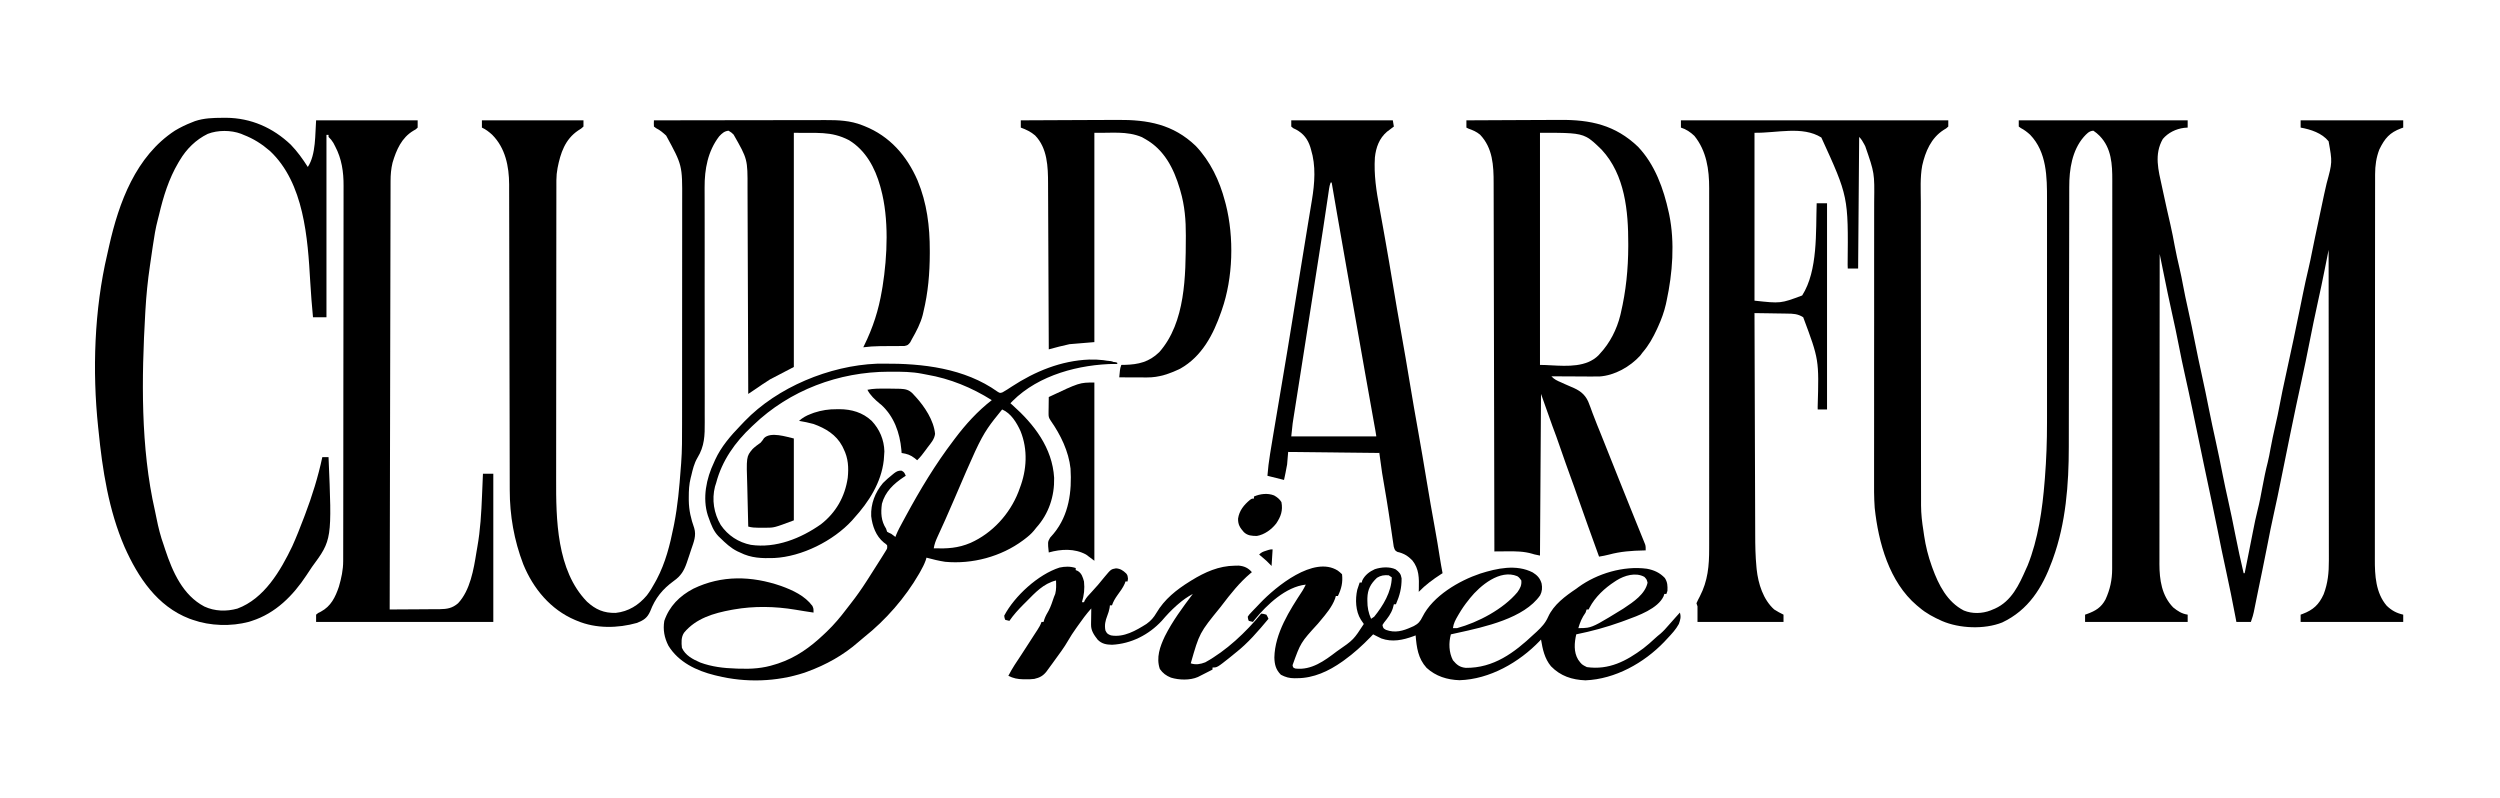 <svg xmlns="http://www.w3.org/2000/svg" fill="none" viewBox="0 0 658 210" height="210" width="658">
<path fill="black" d="M442.417 31.673C465.64 31.673 488.862 31.673 512.789 31.673C512.789 32.213 512.789 32.753 512.789 33.309C512.259 33.801 512.259 33.801 511.544 34.213C508.268 36.328 506.759 39.874 505.926 43.585C505.349 46.716 505.548 49.993 505.562 53.167C505.566 54.271 505.563 55.375 505.561 56.478C505.558 58.635 505.562 60.791 505.567 62.947C505.572 65.463 505.572 67.978 505.572 70.493C505.572 74.983 505.577 79.473 505.585 83.963C505.592 88.313 505.596 92.662 505.596 97.011C505.596 97.279 505.596 97.547 505.596 97.824C505.596 98.091 505.596 98.359 505.596 98.634C505.595 103.597 505.598 108.56 505.603 113.523C505.605 115.274 505.606 117.024 505.606 118.774C505.606 120.909 505.609 123.044 505.614 125.178C505.616 126.266 505.618 127.354 505.617 128.441C505.617 129.439 505.619 130.437 505.622 131.435C505.624 131.962 505.623 132.489 505.621 133.016C505.634 135.28 505.878 137.451 506.242 139.684C506.305 140.115 506.366 140.546 506.427 140.978C506.841 143.735 507.482 146.334 508.424 148.958C508.487 149.134 508.55 149.31 508.615 149.492C510.23 153.929 512.5 158.438 516.88 160.686C519.111 161.604 521.712 161.517 523.94 160.661C524.225 160.538 524.225 160.538 524.517 160.414C524.794 160.3 524.794 160.3 525.077 160.184C529.439 158.215 531.427 153.924 533.245 149.776C533.451 149.325 533.451 149.325 533.661 148.865C536.446 141.962 537.573 133.983 538.155 126.592C538.177 126.32 538.199 126.048 538.221 125.768C538.606 120.915 538.78 116.098 538.771 111.23C538.772 110.525 538.773 109.821 538.774 109.116C538.776 107.424 538.776 105.731 538.774 104.039C538.773 102.663 538.773 101.287 538.773 99.911C538.773 99.614 538.773 99.614 538.774 99.311C538.774 98.909 538.774 98.507 538.774 98.105C538.776 94.363 538.774 90.621 538.771 86.879C538.769 83.677 538.769 80.475 538.771 77.272C538.774 73.534 538.776 69.797 538.774 66.059C538.774 65.66 538.773 65.261 538.773 64.862C538.773 64.666 538.773 64.469 538.773 64.267C538.773 62.893 538.773 61.518 538.775 60.143C538.776 58.293 538.775 56.443 538.772 54.593C538.771 53.916 538.771 53.239 538.773 52.562C538.782 46.612 538.747 40.042 534.322 35.457C533.541 34.751 532.818 34.189 531.881 33.702C531.701 33.572 531.521 33.443 531.336 33.309C531.336 32.769 531.336 32.229 531.336 31.673C546.007 31.673 560.679 31.673 575.795 31.673C575.795 32.303 575.795 32.933 575.795 33.582C575.331 33.616 575.331 33.616 574.858 33.65C572.704 33.928 570.664 34.911 569.249 36.583C566.927 40.641 568.082 44.794 569.027 49.095C569.141 49.625 569.255 50.155 569.369 50.685C569.979 53.525 570.607 56.361 571.267 59.19C571.69 61.019 572.04 62.858 572.38 64.704C572.752 66.693 573.19 68.664 573.657 70.633C573.994 72.071 574.286 73.513 574.553 74.965C574.946 77.105 575.405 79.226 575.88 81.349C576.522 84.24 577.133 87.136 577.704 90.043C578.261 92.87 578.854 95.685 579.477 98.498C580.175 101.647 580.827 104.801 581.449 107.966C581.979 110.638 582.555 113.299 583.145 115.959C583.809 118.957 584.422 121.963 585.015 124.975C585.451 127.175 585.92 129.365 586.416 131.553C587.111 134.623 587.735 137.706 588.344 140.794C589.01 144.167 589.732 147.522 590.524 150.867C590.614 150.867 590.704 150.867 590.797 150.867C590.894 150.382 590.991 149.897 591.088 149.412C591.18 148.951 591.273 148.489 591.365 148.027C591.657 146.573 591.946 145.118 592.234 143.662C592.4 142.82 592.567 141.978 592.734 141.136C592.817 140.718 592.899 140.3 592.981 139.882C593.355 137.98 593.729 136.082 594.214 134.204C594.711 132.275 595.068 130.321 595.434 128.365C595.857 126.096 596.308 123.847 596.885 121.611C597.167 120.473 597.375 119.324 597.582 118.171C597.955 116.147 598.376 114.14 598.843 112.136C599.283 110.244 599.685 108.352 600.036 106.442C600.476 104.061 600.98 101.697 601.502 99.333C602.217 96.098 602.917 92.859 603.599 89.616C603.644 89.403 603.689 89.189 603.736 88.968C604.262 86.465 604.781 83.961 605.292 81.455C605.341 81.218 605.389 80.982 605.439 80.738C605.67 79.606 605.9 78.473 606.129 77.34C606.578 75.123 607.061 72.919 607.588 70.719C607.95 69.194 608.264 67.663 608.565 66.125C609.033 63.749 609.547 61.383 610.05 59.014C610.251 58.065 610.451 57.115 610.651 56.166C611.78 50.812 611.78 50.812 612.359 48.302C613.883 42.705 613.883 42.705 612.89 37.196C611.149 35.018 608.18 34.06 605.526 33.582C605.526 32.952 605.526 32.322 605.526 31.673C614.436 31.673 623.347 31.673 632.528 31.673C632.528 32.303 632.528 32.933 632.528 33.582C632.35 33.645 632.173 33.708 631.989 33.773C628.937 34.912 627.688 36.4 626.255 39.31C625.428 41.434 625.131 43.568 625.128 45.844C625.128 46.026 625.127 46.207 625.126 46.395C625.125 47.002 625.125 47.609 625.126 48.217C625.125 48.657 625.124 49.098 625.123 49.539C625.121 50.748 625.121 51.958 625.12 53.167C625.12 54.472 625.118 55.777 625.116 57.082C625.112 59.935 625.111 62.789 625.109 65.642C625.109 67.425 625.107 69.208 625.106 70.99C625.103 75.929 625.1 80.868 625.099 85.806C625.099 86.28 625.099 86.28 625.099 86.764C625.099 87.081 625.099 87.397 625.099 87.724C625.099 88.365 625.099 89.007 625.098 89.649C625.098 90.126 625.098 90.126 625.098 90.614C625.097 95.769 625.092 100.924 625.086 106.079C625.08 111.376 625.076 116.672 625.076 121.969C625.076 124.941 625.074 127.913 625.069 130.885C625.065 133.417 625.064 135.948 625.066 138.48C625.067 139.771 625.067 141.061 625.063 142.351C625.059 143.535 625.06 144.719 625.063 145.903C625.063 146.329 625.063 146.755 625.06 147.18C625.038 151.426 625.289 156.07 628.185 159.435C629.491 160.69 630.764 161.377 632.528 161.777C632.528 162.408 632.528 163.038 632.528 163.687C623.617 163.687 614.706 163.687 605.526 163.687C605.526 163.057 605.526 162.427 605.526 161.777C605.707 161.711 605.888 161.645 606.074 161.577C608.841 160.527 610.349 159.134 611.581 156.419C612.704 153.5 612.971 150.647 612.956 147.538C612.956 147.187 612.956 146.836 612.957 146.474C612.958 145.507 612.956 144.541 612.953 143.574C612.951 142.529 612.952 141.483 612.952 140.438C612.952 138.629 612.951 136.821 612.948 135.012C612.943 132.397 612.942 129.782 612.941 127.168C612.94 122.925 612.936 118.682 612.931 114.438C612.926 110.318 612.922 106.198 612.92 102.078C612.92 101.823 612.92 101.569 612.919 101.307C612.919 100.032 612.918 98.757 612.917 97.481C612.912 86.91 612.902 76.339 612.89 65.767C612.837 66.035 612.784 66.302 612.729 66.577C612.528 67.59 612.327 68.603 612.125 69.616C612.038 70.05 611.952 70.484 611.866 70.919C611.296 73.789 610.699 76.651 610.06 79.507C609.272 83.055 608.55 86.614 607.844 90.179C607.17 93.584 606.486 96.985 605.73 100.373C604.787 104.607 603.91 108.855 603.034 113.103C602.92 113.658 602.805 114.212 602.691 114.766C601.879 118.701 601.078 122.637 600.294 126.577C599.744 129.34 599.172 132.095 598.553 134.843C597.898 137.786 597.293 140.735 596.734 143.698C596.327 145.853 595.892 148.001 595.439 150.147C595.085 151.827 594.738 153.508 594.397 155.191C594.268 155.825 594.139 156.458 594.01 157.092C593.926 157.507 593.842 157.923 593.758 158.338C593.64 158.923 593.521 159.507 593.402 160.092C593.333 160.43 593.265 160.768 593.194 161.117C592.979 162.05 592.979 162.05 592.433 163.687C591.173 163.687 589.913 163.687 588.615 163.687C588.522 163.193 588.429 162.7 588.333 162.192C587.575 158.201 586.773 154.222 585.904 150.254C585.095 146.558 584.325 142.858 583.599 139.145C583.147 136.846 582.667 134.553 582.173 132.262C581.439 128.858 580.724 125.449 580.014 122.039C579.903 121.507 579.793 120.975 579.682 120.442C579.226 118.254 578.771 116.065 578.316 113.876C577.979 112.255 577.642 110.635 577.304 109.015C577.222 108.624 577.222 108.624 577.139 108.225C576.433 104.844 575.708 101.469 574.95 98.099C574.461 95.925 574.011 93.745 573.586 91.558C572.957 88.33 572.289 85.115 571.559 81.909C570.863 78.822 570.236 75.721 569.605 72.619C569.491 72.059 569.376 71.498 569.262 70.937C568.984 69.578 568.707 68.218 568.431 66.858C568.418 77.535 568.409 88.212 568.403 98.888C568.402 100.15 568.401 101.411 568.401 102.673C568.401 102.924 568.4 103.175 568.4 103.434C568.398 107.496 568.394 111.558 568.389 115.62C568.384 119.791 568.381 123.961 568.379 128.132C568.379 130.704 568.376 133.276 568.372 135.848C568.369 137.613 568.368 139.378 568.369 141.144C568.369 142.161 568.369 143.179 568.366 144.196C568.363 145.302 568.364 146.408 568.365 147.514C568.364 147.832 568.362 148.149 568.36 148.476C568.375 152.627 568.962 156.766 571.977 159.868C573.187 160.849 574.238 161.539 575.795 161.777C575.795 162.408 575.795 163.038 575.795 163.687C566.884 163.687 557.973 163.687 548.792 163.687C548.792 163.057 548.792 162.427 548.792 161.777C548.967 161.718 549.142 161.658 549.322 161.596C551.553 160.779 553.05 159.893 554.179 157.754C555.362 155.168 555.917 152.621 555.919 149.773C555.92 149.497 555.92 149.497 555.92 149.217C555.922 148.603 555.921 147.99 555.92 147.377C555.921 146.933 555.922 146.488 555.922 146.043C555.924 144.822 555.924 143.601 555.924 142.38C555.924 141.063 555.925 139.746 555.926 138.428C555.929 135.848 555.929 133.267 555.93 130.687C555.93 128.589 555.93 126.491 555.931 124.393C555.933 118.444 555.935 112.495 555.935 106.546C555.935 106.225 555.935 105.904 555.935 105.574C555.934 105.253 555.934 104.932 555.934 104.601C555.934 99.398 555.937 94.196 555.941 88.993C555.945 83.65 555.947 78.306 555.946 72.963C555.946 69.964 555.947 66.964 555.95 63.965C555.952 61.411 555.953 58.857 555.951 56.303C555.95 55.001 555.95 53.698 555.953 52.396C555.955 51.202 555.954 50.008 555.952 48.815C555.952 48.384 555.952 47.954 555.954 47.523C555.968 43.273 555.758 39.003 552.641 35.776C551.854 35.028 551.854 35.028 550.974 34.4C549.805 34.468 549.21 35.229 548.446 36.038C545.369 39.587 544.615 44.61 544.629 49.157C544.627 49.476 544.626 49.795 544.625 50.123C544.622 51 544.622 51.877 544.623 52.754C544.623 53.703 544.62 54.652 544.617 55.601C544.613 57.244 544.611 58.887 544.609 60.529C544.608 62.912 544.603 65.294 544.597 67.676C544.587 71.55 544.579 75.425 544.573 79.3C544.573 79.531 544.573 79.763 544.572 80.001C544.57 81.644 544.567 83.286 544.565 84.928C544.562 86.799 544.559 88.669 544.556 90.54C544.556 90.77 544.555 91 544.555 91.238C544.549 95.094 544.54 98.951 544.531 102.808C544.525 105.18 544.521 107.552 544.519 109.924C544.518 111.554 544.515 113.185 544.511 114.815C544.508 115.751 544.507 116.688 544.507 117.624C544.51 127.469 543.724 137.716 540.337 147.049C540.26 147.262 540.183 147.476 540.104 147.696C537.55 154.675 533.887 160.574 526.973 163.838C522.269 165.705 515.737 165.427 511.142 163.447C508.991 162.484 506.938 161.421 505.151 159.868C504.937 159.693 504.723 159.517 504.502 159.336C497.244 153.164 494.401 142.81 493.423 133.684C493.223 130.92 493.241 128.15 493.257 125.381C493.262 124.319 493.259 123.257 493.257 122.195C493.254 120.364 493.256 118.534 493.261 116.703C493.269 114.051 493.268 111.4 493.265 108.748C493.259 104.436 493.259 100.124 493.263 95.812C493.264 95.555 493.264 95.299 493.264 95.034C493.265 93.994 493.266 92.953 493.267 91.913C493.27 89.042 493.272 86.172 493.274 83.301C493.274 83.044 493.274 82.786 493.274 82.521C493.277 78.219 493.275 73.916 493.271 69.614C493.268 66.97 493.269 64.326 493.276 61.683C493.28 59.872 493.281 58.062 493.278 56.251C493.277 55.21 493.278 54.168 493.283 53.127C493.384 45.558 493.384 45.558 490.934 38.492C490.839 38.31 490.745 38.129 490.647 37.942C490.264 37.22 489.912 36.618 489.332 36.037C489.241 47.468 489.151 58.899 489.059 70.677C488.159 70.677 487.259 70.677 486.331 70.677C486.315 70.186 486.315 70.186 486.298 69.684C486.482 51.737 486.482 51.737 479.376 36.19C474.391 33.075 467.661 35.051 461.783 34.946C461.783 49.528 461.783 64.109 461.783 79.132C468.672 79.888 468.672 79.888 474.33 77.769C478.512 71.229 477.898 60.929 478.149 53.493C479.049 53.493 479.949 53.493 480.876 53.493C480.876 71.405 480.876 89.317 480.876 107.772C480.066 107.772 479.256 107.772 478.421 107.772C478.415 107.448 478.415 107.448 478.409 107.117C478.775 94.657 478.775 94.657 474.603 83.496C473.185 82.6 471.984 82.551 470.36 82.539C470.114 82.534 469.868 82.529 469.615 82.524C468.834 82.509 468.053 82.5 467.272 82.491C466.741 82.482 466.21 82.472 465.678 82.463C464.38 82.439 463.082 82.421 461.783 82.406C461.806 90.444 461.831 98.482 461.86 106.52C461.863 107.471 461.866 108.423 461.87 109.375C461.871 109.659 461.871 109.659 461.872 109.949C461.883 113.005 461.892 116.062 461.9 119.118C461.908 122.261 461.919 125.403 461.931 128.546C461.938 130.309 461.944 132.071 461.948 133.833C461.951 135.496 461.957 137.159 461.965 138.822C461.968 139.429 461.969 140.035 461.97 140.642C461.973 143.51 462.02 146.357 462.295 149.215C462.315 149.43 462.335 149.646 462.356 149.868C462.764 153.63 464.068 157.819 466.966 160.414C467.758 160.927 468.57 161.368 469.42 161.777C469.42 162.408 469.42 163.038 469.42 163.687C461.95 163.687 454.479 163.687 446.782 163.687C446.782 162.337 446.782 160.986 446.782 159.595C446.647 159.19 446.647 159.19 446.509 158.777C446.783 158.15 447.07 157.569 447.395 156.97C449.508 152.894 449.866 148.9 449.851 144.344C449.852 143.919 449.853 143.494 449.854 143.069C449.856 141.911 449.855 140.754 449.853 139.596C449.852 138.344 449.854 137.092 449.855 135.839C449.858 133.39 449.857 130.941 449.856 128.492C449.854 126.501 449.854 124.51 449.855 122.519C449.855 122.235 449.855 121.951 449.855 121.658C449.855 121.081 449.855 120.505 449.856 119.928C449.857 114.525 449.855 109.123 449.853 103.721C449.85 99.089 449.85 94.458 449.853 89.827C449.856 84.442 449.857 79.058 449.855 73.673C449.855 73.099 449.855 72.524 449.855 71.95C449.855 71.667 449.855 71.384 449.855 71.093C449.854 69.105 449.855 67.117 449.856 65.129C449.858 62.705 449.857 60.282 449.854 57.858C449.853 56.623 449.852 55.387 449.854 54.151C449.856 53.019 449.855 51.886 449.852 50.754C449.851 50.345 449.852 49.937 449.853 49.529C449.868 44.612 449.15 39.714 445.963 35.764C444.915 34.771 443.807 34.016 442.417 33.582C442.417 32.952 442.417 32.322 442.417 31.673Z"></path>
<path fill="black" d="M58.531 31.008C58.86 31.006 59.189 31.003 59.528 31C66.077 31.063 71.813 33.602 76.525 38.072C78.26 39.859 79.68 41.852 81.016 43.947C83.207 40.661 82.92 35.151 83.198 31.673C92.019 31.673 100.84 31.673 109.928 31.673C109.928 32.303 109.928 32.933 109.928 33.583C109.448 34.06 109.448 34.06 108.803 34.401C105.696 36.253 104.319 39.451 103.317 42.818C102.929 44.419 102.802 45.968 102.798 47.612C102.797 47.906 102.797 47.906 102.796 48.206C102.794 48.862 102.793 49.517 102.793 50.173C102.792 50.648 102.79 51.123 102.789 51.599C102.785 52.904 102.783 54.209 102.782 55.514C102.779 56.921 102.776 58.329 102.772 59.736C102.766 62.175 102.761 64.613 102.757 67.052C102.751 70.577 102.743 74.103 102.735 77.629C102.722 83.349 102.71 89.069 102.699 94.789C102.688 100.345 102.677 105.902 102.665 111.458C102.664 111.972 102.664 111.972 102.663 112.496C102.659 114.214 102.655 115.932 102.652 117.651C102.621 131.905 102.591 146.16 102.564 160.414C104.589 160.41 106.613 160.399 108.638 160.378C109.579 160.369 110.519 160.362 111.46 160.361C112.543 160.359 113.626 160.347 114.71 160.334C115.212 160.336 115.212 160.336 115.724 160.337C117.69 160.304 119.053 160.087 120.565 158.778C123.759 155.388 124.68 149.837 125.389 145.398C125.464 144.937 125.545 144.477 125.627 144.017C126.435 139.498 126.688 134.956 126.873 130.377C126.897 129.821 126.92 129.265 126.944 128.709C127.002 127.367 127.057 126.025 127.112 124.683C128.012 124.683 128.912 124.683 129.839 124.683C129.839 137.554 129.839 150.426 129.839 163.687C114.447 163.687 99.056 163.687 83.198 163.687C83.198 163.057 83.198 162.427 83.198 161.778C83.727 161.32 83.727 161.32 84.442 160.994C87.111 159.561 88.25 157.206 89.198 154.413C89.847 152.184 90.323 150.011 90.326 147.683C90.327 147.506 90.327 147.329 90.328 147.147C90.33 146.555 90.33 145.963 90.33 145.37C90.331 144.941 90.332 144.512 90.333 144.083C90.335 142.904 90.336 141.725 90.337 140.546C90.338 139.274 90.341 138.002 90.343 136.731C90.349 133.659 90.351 130.588 90.354 127.516C90.355 126.069 90.356 124.622 90.358 123.174C90.362 118.361 90.366 113.547 90.368 108.734C90.369 107.485 90.37 106.236 90.37 104.988C90.37 104.677 90.37 104.367 90.37 104.047C90.373 99.022 90.38 93.998 90.388 88.973C90.397 83.811 90.402 78.649 90.403 73.487C90.404 70.59 90.406 67.693 90.413 64.796C90.419 62.328 90.421 59.861 90.419 57.393C90.417 56.135 90.418 54.877 90.423 53.62C90.428 52.465 90.428 51.311 90.424 50.157C90.423 49.742 90.424 49.327 90.427 48.912C90.454 45.299 89.938 41.77 88.227 38.543C88.069 38.238 87.911 37.932 87.748 37.617C87.36 36.973 87.004 36.551 86.471 36.037C86.471 35.857 86.471 35.677 86.471 35.492C86.291 35.492 86.111 35.492 85.925 35.492C85.925 51.334 85.925 67.175 85.925 83.497C84.755 83.497 83.585 83.497 82.38 83.497C82.09 80.391 81.832 77.288 81.656 74.173C80.998 62.711 80.045 48.178 71.061 39.745C68.925 37.904 66.752 36.507 64.105 35.492C63.889 35.4 63.672 35.308 63.45 35.213C60.778 34.217 57.328 34.208 54.678 35.236C51.537 36.776 49.084 39.207 47.313 42.191C47.184 42.407 47.055 42.622 46.922 42.843C44.438 47.063 42.998 51.7 41.884 56.443C41.778 56.88 41.665 57.315 41.549 57.749C40.948 60.024 40.577 62.317 40.239 64.643C40.184 65.011 40.129 65.379 40.074 65.746C39.928 66.72 39.788 67.694 39.65 68.668C39.586 69.114 39.521 69.559 39.455 70.004C38.884 73.859 38.502 77.697 38.278 81.588C38.261 81.879 38.244 82.171 38.227 82.472C37.262 99.459 36.972 117.728 40.784 134.435C40.931 135.092 41.063 135.751 41.193 136.412C41.677 138.844 42.256 141.167 43.103 143.503C43.229 143.89 43.355 144.277 43.481 144.663C45.417 150.492 48.106 156.657 53.785 159.636C56.521 160.907 59.6 160.983 62.475 160.185C69.557 157.573 73.833 150.217 76.924 143.776C78.016 141.357 78.982 138.891 79.925 136.412C80.036 136.121 80.148 135.83 80.263 135.53C82.15 130.568 83.724 125.513 84.834 120.319C85.374 120.319 85.915 120.319 86.471 120.319C87.389 142.062 87.389 142.062 82.107 149.231C81.619 149.951 81.142 150.678 80.664 151.406C77.131 156.764 72.54 161.407 66.287 163.414C65.911 163.537 65.911 163.537 65.527 163.662C60.843 164.915 55.307 164.763 50.74 163.142C50.448 163.04 50.156 162.938 49.856 162.833C41.37 159.572 36.343 151.948 32.793 143.987C28.6 134.298 26.952 123.672 25.919 113.227C25.891 112.967 25.863 112.707 25.834 112.44C24.276 97.653 24.809 81.506 28.218 66.985C28.391 66.238 28.556 65.49 28.72 64.741C31.294 53.275 35.755 41.113 46.037 34.382C47.471 33.528 48.911 32.821 50.467 32.219C50.749 32.106 51.031 31.993 51.322 31.877C53.71 31.081 56.029 31.023 58.531 31.008Z"></path>
<path fill="black" d="M126.839 31.673C135.66 31.673 144.481 31.673 153.569 31.673C153.569 32.213 153.569 32.753 153.569 33.309C152.98 33.851 152.98 33.851 152.188 34.332C148.712 36.678 147.528 40.268 146.75 44.22C146.549 45.296 146.443 46.312 146.441 47.406C146.44 47.863 146.44 47.863 146.438 48.328C146.438 48.659 146.439 48.991 146.439 49.332C146.438 49.687 146.437 50.041 146.436 50.406C146.434 51.388 146.434 52.37 146.434 53.351C146.433 54.411 146.431 55.471 146.429 56.531C146.425 58.85 146.424 61.169 146.423 63.488C146.422 64.939 146.421 66.39 146.419 67.841C146.416 71.868 146.413 75.894 146.412 79.921C146.412 80.178 146.412 80.436 146.412 80.701C146.412 80.96 146.412 81.218 146.412 81.484C146.412 82.007 146.412 82.531 146.412 83.054C146.412 83.314 146.412 83.573 146.411 83.841C146.41 88.031 146.406 92.222 146.399 96.412C146.393 100.725 146.389 105.039 146.389 109.352C146.389 111.769 146.387 114.186 146.382 116.603C146.378 118.665 146.377 120.727 146.379 122.789C146.38 123.838 146.38 124.886 146.376 125.935C146.338 136.667 146.487 150.128 154.494 158.356C156.767 160.445 158.943 161.386 162.043 161.317C165.423 160.957 168.1 159.261 170.252 156.705C171.073 155.631 171.747 154.511 172.389 153.322C172.543 153.042 172.698 152.762 172.857 152.473C175.16 148.104 176.336 143.413 177.299 138.593C177.349 138.344 177.398 138.095 177.45 137.838C178.377 133.074 178.811 128.258 179.16 123.423C179.195 122.951 179.234 122.479 179.275 122.007C179.547 118.562 179.521 115.118 179.52 111.664C179.521 110.96 179.522 110.255 179.523 109.551C179.525 107.845 179.526 106.14 179.526 104.435C179.526 103.047 179.527 101.66 179.528 100.273C179.53 96.33 179.531 92.388 179.531 88.445C179.531 88.233 179.531 88.022 179.531 87.803C179.531 87.485 179.531 87.485 179.531 87.16C179.531 83.72 179.534 80.28 179.537 76.84C179.541 73.298 179.543 69.756 179.543 66.214C179.543 64.229 179.544 62.245 179.547 60.26C179.549 58.394 179.549 56.528 179.547 54.662C179.547 53.98 179.548 53.297 179.549 52.614C179.59 43.499 179.59 43.499 175.333 35.688C174.5 34.925 173.742 34.255 172.722 33.76C172.522 33.611 172.322 33.463 172.116 33.309C172.078 32.463 172.078 32.463 172.116 31.673C178.497 31.66 184.877 31.651 191.257 31.645C194.22 31.642 197.183 31.638 200.146 31.632C202.729 31.626 205.312 31.623 207.895 31.622C209.262 31.621 210.629 31.619 211.996 31.615C213.285 31.611 214.573 31.61 215.862 31.611C216.333 31.611 216.804 31.61 217.275 31.608C220.612 31.594 223.819 31.721 226.957 32.968C227.234 33.076 227.234 33.076 227.516 33.185C234.195 35.845 238.668 40.988 241.497 47.48C243.983 53.483 244.729 59.558 244.72 66.006C244.72 66.23 244.72 66.454 244.72 66.685C244.709 71.973 244.28 76.984 243.033 82.133C242.946 82.517 242.946 82.517 242.857 82.908C242.285 85.122 241.166 87.246 240.032 89.224C239.882 89.511 239.731 89.798 239.576 90.093C238.941 90.861 238.941 90.861 238.035 91.067C237.504 91.069 237.504 91.069 236.962 91.071C236.674 91.076 236.674 91.076 236.381 91.08C235.768 91.089 235.156 91.086 234.543 91.083C233.938 91.087 233.333 91.093 232.728 91.099C232.337 91.103 231.947 91.106 231.556 91.108C230.091 91.119 228.666 91.227 227.213 91.406C227.28 91.271 227.347 91.135 227.417 90.996C229.78 86.201 231.24 81.675 232.123 76.405C232.182 76.061 232.241 75.717 232.302 75.363C233.568 67.333 234 57.543 231.85 49.675C231.79 49.452 231.73 49.23 231.668 49C230.323 44.181 227.866 39.581 223.466 36.903C218.672 34.411 214.933 35.112 208.938 34.946C208.938 55.288 208.938 75.63 208.938 96.589C206.868 97.669 204.798 98.749 202.665 99.862C201.275 100.755 199.92 101.64 198.574 102.589C198.029 102.954 197.483 103.318 196.937 103.68C196.936 103.228 196.936 103.228 196.934 102.767C196.912 95.42 196.887 88.073 196.859 80.727C196.845 77.174 196.832 73.621 196.822 70.068C196.813 66.971 196.802 63.873 196.789 60.775C196.782 59.136 196.776 57.497 196.772 55.858C196.769 54.312 196.763 52.767 196.755 51.222C196.753 50.657 196.751 50.092 196.75 49.527C196.776 41.892 196.776 41.892 193.082 35.421C192.55 34.899 192.55 34.899 191.755 34.401C190.629 34.522 190.04 35.097 189.283 35.89C186.296 39.804 185.431 44.504 185.453 49.317C185.453 49.604 185.453 49.891 185.453 50.187C185.454 51.147 185.457 52.106 185.46 53.065C185.461 53.754 185.462 54.444 185.462 55.133C185.463 56.233 185.465 57.334 185.467 58.435C185.471 61.165 185.472 63.895 185.47 66.626C185.47 66.823 185.47 67.021 185.47 67.225C185.469 68.237 185.468 69.249 185.468 70.261C185.466 72.344 185.465 74.426 185.464 76.509C185.464 76.718 185.464 76.927 185.464 77.142C185.463 80.523 185.468 83.903 185.476 87.284C185.484 90.762 185.484 94.24 185.476 97.718C185.472 99.859 185.474 102 185.484 104.141C185.492 105.786 185.488 107.431 185.479 109.075C185.478 109.746 185.48 110.417 185.486 111.089C185.516 114.607 185.439 117.452 183.558 120.501C182.692 121.981 182.324 123.564 181.935 125.228C181.888 125.408 181.84 125.589 181.791 125.774C181.365 127.472 181.285 129.108 181.288 130.854C181.288 131.141 181.288 131.429 181.288 131.725C181.326 134.322 181.849 136.529 182.713 138.979C183.316 140.976 182.59 142.688 181.935 144.594C181.782 145.061 181.628 145.528 181.474 145.995C181.31 146.483 181.146 146.97 180.981 147.458C180.903 147.689 180.826 147.921 180.746 148.159C180.021 150.238 179.187 151.61 177.35 152.896C174.352 155.082 172.464 157.408 171.127 160.908C170.348 162.659 169.417 163.237 167.672 163.946C162.597 165.384 156.834 165.478 151.932 163.414C151.655 163.3 151.655 163.3 151.373 163.184C144.898 160.44 140.334 154.916 137.71 148.478C135.308 142.194 134.162 135.672 134.164 128.961C134.163 128.607 134.162 128.252 134.161 127.887C134.158 126.911 134.157 125.935 134.156 124.959C134.155 123.904 134.153 122.848 134.15 121.793C134.146 119.966 134.143 118.139 134.14 116.312C134.137 113.667 134.131 111.022 134.125 108.378C134.114 104.081 134.105 99.785 134.096 95.488C134.095 95.231 134.095 94.975 134.094 94.71C134.087 91.065 134.081 87.419 134.074 83.774C134.074 83.517 134.074 83.261 134.073 82.996C134.072 82.612 134.072 82.612 134.072 82.219C134.064 77.938 134.055 73.658 134.044 69.377C134.037 66.74 134.032 64.103 134.03 61.465C134.027 59.658 134.024 57.85 134.018 56.042C134.015 55.001 134.013 53.959 134.013 52.917C134.013 51.786 134.009 50.654 134.005 49.523C134.005 49.197 134.006 48.871 134.007 48.535C133.978 43.764 133.02 38.961 129.543 35.465C128.686 34.69 127.892 34.068 126.839 33.582C126.839 32.952 126.839 32.322 126.839 31.673Z"></path>
<path fill="black" d="M268.672 31.673C272.743 31.647 276.815 31.628 280.886 31.616C282.777 31.611 284.668 31.603 286.559 31.591C288.388 31.578 290.216 31.572 292.045 31.57C292.739 31.567 293.433 31.564 294.126 31.558C302.107 31.492 308.767 32.715 314.688 38.38C318.555 42.425 320.995 47.569 322.405 52.948C322.517 53.36 322.517 53.36 322.632 53.781C324.839 62.5 324.553 73.101 321.587 81.587C321.527 81.761 321.467 81.934 321.406 82.113C319.328 88.084 316.357 93.808 310.644 97.031C307.818 98.383 305.066 99.365 301.909 99.343C301.699 99.343 301.489 99.342 301.273 99.342C300.606 99.34 299.939 99.337 299.272 99.334C298.818 99.332 298.364 99.331 297.911 99.33C296.802 99.327 295.693 99.322 294.584 99.317C294.622 98.924 294.663 98.532 294.703 98.14C294.736 97.813 294.736 97.813 294.77 97.479C294.857 96.862 294.857 96.862 295.129 96.043C295.426 96.04 295.723 96.036 296.029 96.032C299.65 95.936 302.454 95.282 305.137 92.667C312.053 84.815 312.065 72.55 312.108 62.699C312.111 62.362 312.111 62.362 312.113 62.018C312.133 57.981 311.821 54.117 310.676 50.22C310.623 50.036 310.57 49.852 310.515 49.663C308.943 44.343 306.433 39.385 301.403 36.583C301.127 36.425 300.851 36.268 300.567 36.105C296.561 34.4 292.454 35.072 288.038 34.946C288.038 53.128 288.038 71.31 288.038 90.043C284.797 90.313 284.797 90.313 281.492 90.588C279.645 91.01 277.849 91.427 276.036 91.952C276.036 91.709 276.035 91.466 276.034 91.216C276.011 85.294 275.986 79.373 275.958 73.451C275.944 70.587 275.932 67.724 275.921 64.86C275.912 62.363 275.901 59.866 275.888 57.369C275.881 56.048 275.876 54.727 275.872 53.406C275.868 52.16 275.862 50.914 275.854 49.669C275.852 49.214 275.85 48.758 275.85 48.303C275.843 43.903 275.691 39.003 272.444 35.65C271.324 34.681 270.06 34.087 268.672 33.582C268.672 32.952 268.672 32.322 268.672 31.673Z"></path>
<path fill="black" d="M397.744 31.616C393.815 31.628 389.886 31.647 385.957 31.673V33.582L386.502 33.855C387.637 34.25 388.628 34.669 389.556 35.449C392.898 38.956 393.131 43.57 393.125 48.185C393.125 48.587 393.125 48.988 393.127 49.389C393.131 50.505 393.134 51.62 393.135 52.735C393.135 53.951 393.138 55.167 393.142 56.383C393.148 58.492 393.153 60.6 393.156 62.709C393.16 65.783 393.166 68.856 393.173 71.929C393.186 76.912 393.196 81.894 393.205 86.877C393.213 91.731 393.222 96.585 393.233 101.439L393.235 102.348L393.245 106.869C393.273 119.412 393.298 131.955 393.32 144.498L393.321 145.139C394.127 145.131 394.932 145.125 395.738 145.12L396.734 145.115C399.017 145.091 401.096 145.109 403.299 145.752C403.518 145.82 403.665 145.866 403.812 145.906C404.109 145.988 404.412 146.048 405.323 146.23L405.595 103.68L408.596 112.136C408.665 112.322 408.735 112.508 408.805 112.694C409.087 113.444 409.369 114.195 409.641 114.949L409.819 115.457L410.026 116.048L410.241 116.662C410.476 117.333 410.711 118.004 410.946 118.674L411.024 118.899C411.317 119.737 411.61 120.575 411.904 121.412L412.133 122.066C412.536 123.221 412.943 124.373 413.375 125.518C413.702 126.384 414.015 127.253 414.321 128.127C414.452 128.504 414.583 128.88 414.715 129.257L414.931 129.875C416.873 135.432 418.86 140.971 420.87 146.503C421.754 146.363 422.603 146.205 423.469 145.975C426.531 145.144 429.501 144.938 432.666 144.874L433.144 144.867C433.144 144.137 433.144 143.895 433.098 143.663C433.076 143.547 433.042 143.434 432.992 143.264L432.773 142.724L432.521 142.095L432.238 141.405C431.92 140.614 431.601 139.823 431.28 139.033C431.044 138.453 430.808 137.872 430.574 137.291L430.29 136.588C429.939 135.716 429.587 134.843 429.234 133.971C428.194 131.397 427.161 128.822 426.133 126.244L425.318 124.2L424.881 123.104C424.301 121.651 423.721 120.198 423.142 118.744L422.615 117.421L422.355 116.768L422.344 116.741C421.93 115.7 421.515 114.659 421.095 113.621L420.608 112.423L420.372 111.843C419.954 110.814 419.544 109.786 419.164 108.743C418.798 107.71 418.422 106.683 418.007 105.668C417.046 103.59 415.605 102.665 413.531 101.818C412.982 101.596 412.444 101.355 411.905 101.108C411.559 100.95 411.212 100.792 410.865 100.635C409.825 100.199 409.09 99.864 408.323 99.044C409.871 99.055 411.419 99.064 412.967 99.07C413.601 99.073 414.235 99.075 414.869 99.078C415.8 99.085 416.731 99.091 417.662 99.095L418.551 99.097C419.361 99.105 420.169 99.106 420.978 99.091C425 98.823 429.03 96.518 431.695 93.606L432.325 92.77C433.967 90.879 435.086 88.838 436.134 86.577L436.417 85.951C437.289 84.031 437.98 82.148 438.455 80.091L438.65 79.184C440.215 71.945 440.841 63.824 439.348 56.519L439.213 55.897C437.87 49.697 435.574 43.3 431.121 38.62C425.129 32.898 418.638 31.488 410.522 31.558C409.853 31.564 409.183 31.567 408.514 31.569C406.749 31.572 404.984 31.579 403.219 31.591C401.394 31.603 399.569 31.611 397.744 31.616ZM417.523 36.055C415.371 34.946 412.647 34.946 405.323 34.946V96.043C406.241 96.043 407.245 96.098 408.295 96.154C412.553 96.384 417.569 96.654 420.715 93.524L421.142 93.043C423.74 90.266 425.558 86.668 426.463 82.978L426.598 82.406C427.971 76.549 428.541 70.818 428.557 64.815L428.558 64.199C428.572 55.581 427.71 46.051 421.58 39.422C419.871 37.758 418.797 36.712 417.523 36.055Z" clip-rule="evenodd" fill-rule="evenodd"></path>
<path fill="black" d="M324.979 148.89C325.327 148.883 325.676 148.876 326.035 148.869C327.479 148.997 328.547 149.487 329.496 150.595C329.371 150.698 329.245 150.801 329.115 150.907C326.207 153.361 323.886 156.315 321.586 159.323C321.383 159.587 321.383 159.587 321.175 159.857C315.698 166.591 315.698 166.591 313.404 174.597C314.744 175.029 315.938 174.818 317.222 174.324C322.799 171.25 327.917 166.412 331.951 161.505C332.599 161.573 332.599 161.573 333.315 161.778C333.632 162.336 333.632 162.336 333.861 162.869C331.141 166.121 328.493 169.251 325.132 171.87C324.666 172.25 324.2 172.631 323.734 173.012C320.371 175.688 320.371 175.688 319.132 175.688C319.132 175.868 319.132 176.048 319.132 176.234C318.428 176.593 317.723 176.951 317.018 177.308C316.819 177.41 316.62 177.511 316.415 177.616C316.221 177.714 316.028 177.811 315.829 177.912C315.652 178.002 315.475 178.092 315.292 178.185C313.228 179.095 310.316 179.008 308.187 178.348C306.919 177.835 306.068 177.205 305.272 176.08C304.25 173.121 305.302 170.175 306.592 167.463C308.608 163.458 311.259 159.892 313.949 156.323C312.55 157.074 311.361 157.906 310.165 158.948C309.999 159.091 309.834 159.233 309.664 159.38C308.245 160.625 306.994 161.982 305.767 163.414C302.348 167.09 297.738 169.435 292.706 169.701C291.198 169.677 289.992 169.47 288.907 168.366C287.969 167.158 287.143 166.004 287.166 164.435C287.168 164.219 287.169 164.004 287.171 163.782C287.178 163.448 287.178 163.448 287.185 163.107C287.188 162.883 287.19 162.658 287.193 162.427C287.199 161.847 287.209 161.267 287.219 160.687C287.219 160.507 287.219 160.327 287.219 160.141C285.91 161.615 284.763 163.159 283.639 164.778C283.474 165.014 283.308 165.249 283.137 165.492C282.453 166.473 281.779 167.447 281.196 168.493C280.088 170.446 278.716 172.236 277.4 174.052C277.265 174.241 277.13 174.43 276.99 174.625C276.61 175.154 276.222 175.677 275.832 176.2C275.72 176.357 275.608 176.514 275.492 176.676C274.576 177.874 273.654 178.365 272.218 178.689C271.44 178.789 270.683 178.806 269.899 178.791C269.596 178.788 269.596 178.788 269.286 178.786C267.84 178.752 266.7 178.535 265.399 177.87C266.398 175.929 267.596 174.14 268.814 172.333C269.531 171.267 270.223 170.186 270.908 169.098C271.286 168.503 271.667 167.91 272.053 167.319C272.165 167.146 272.277 166.974 272.392 166.796C272.612 166.458 272.833 166.12 273.055 165.782C273.506 165.086 273.863 164.478 274.127 163.687C274.307 163.687 274.487 163.687 274.672 163.687C274.74 163.456 274.807 163.226 274.877 162.988C275.181 162.151 275.562 161.463 276.015 160.702C276.609 159.569 276.984 158.347 277.4 157.141C277.569 156.727 277.569 156.727 277.741 156.306C278.041 155.131 277.988 153.982 277.946 152.777C274.617 153.603 272.473 155.979 270.121 158.351C269.872 158.597 269.624 158.844 269.368 159.098C268.01 160.459 266.764 161.829 265.672 163.414C265.311 163.324 264.951 163.234 264.58 163.141C264.39 162.68 264.39 162.68 264.308 162.05C267.038 156.858 273.285 151.16 278.88 149.379C280.329 149.073 281.719 149.034 283.128 149.504C283.128 149.684 283.128 149.864 283.128 150.049C283.295 150.117 283.463 150.186 283.635 150.256C284.696 150.871 284.99 151.908 285.31 153.049C285.514 154.953 285.325 156.683 284.764 158.505C284.944 158.505 285.124 158.505 285.31 158.505C285.371 158.356 285.433 158.207 285.496 158.054C285.962 157.223 286.584 156.581 287.236 155.896C288.468 154.582 289.625 153.227 290.746 151.815C292.414 149.823 292.414 149.823 293.731 149.589C294.889 149.666 295.591 150.153 296.417 150.94C296.766 151.413 296.766 151.413 296.885 152.334C296.846 152.57 296.806 152.806 296.766 153.049C296.586 153.049 296.406 153.049 296.22 153.049C296.155 153.238 296.091 153.426 296.024 153.621C295.534 154.733 294.824 155.667 294.114 156.645C293.498 157.509 293.019 158.319 292.674 159.323C292.494 159.323 292.314 159.323 292.129 159.323C292.101 159.548 292.073 159.773 292.044 160.005C291.896 160.755 291.726 161.334 291.447 162.033C290.929 163.374 290.655 164.522 290.953 165.954C291.366 166.8 291.551 166.899 292.402 167.233C295.781 167.834 298.99 165.958 301.746 164.223C302.919 163.382 303.643 162.557 304.373 161.309C306.487 157.716 309.619 155.235 313.131 153.049C313.386 152.891 313.386 152.891 313.646 152.729C317.149 150.58 320.801 148.94 324.979 148.89Z"></path>
<path fill="black" d="M366.591 31.673H339.861V33.309L340.4 33.751L341.123 34.094C343.059 35.145 344.185 36.592 344.865 38.686L345.044 39.31C346.385 43.643 346.026 48.215 345.302 52.639L345.191 53.304L344.942 54.815C344.703 56.25 344.466 57.686 344.23 59.121L344.075 60.065C343.436 63.943 342.808 67.823 342.181 71.703C341.986 72.91 341.791 74.117 341.596 75.324L341.498 75.926L341.305 77.12L341.159 78.024C340.86 79.876 340.56 81.729 340.261 83.582C339.345 89.261 338.411 94.938 337.445 100.609C336.656 105.233 335.87 109.858 335.107 114.487L334.815 116.261C334.677 117.092 334.54 117.922 334.403 118.753L334.278 119.519C333.961 121.418 333.742 123.309 333.588 125.228L337.952 126.319L338.121 125.539L338.344 124.478C338.503 123.731 338.643 122.981 338.77 122.228L339.043 118.955L363.045 119.228C363.092 119.575 363.138 119.923 363.184 120.27C363.37 121.681 363.556 123.092 363.773 124.499L363.935 125.454C364.064 126.22 364.193 126.986 364.324 127.751L364.365 127.994C364.748 130.236 365.131 132.478 365.468 134.727C365.629 135.815 365.792 136.901 365.958 137.988C366.039 138.519 366.119 139.05 366.199 139.582L366.202 139.603C366.31 140.365 366.418 141.126 366.534 141.887L366.643 142.593C366.701 143.024 366.763 143.454 366.833 143.884C367.003 144.433 367.077 144.675 367.229 144.852C367.349 144.992 367.516 145.091 367.816 145.268C369.374 145.596 370.628 146.344 371.722 147.492C373.525 149.739 373.505 152.166 373.439 154.918L373.41 155.777C375.13 153.983 377.171 152.484 379.252 151.139L379.684 150.867C379.42 149.49 379.173 148.11 378.958 146.725C378.565 144.181 378.143 141.645 377.68 139.113C376.905 134.892 376.172 130.664 375.473 126.43C374.765 122.14 374.042 117.854 373.273 113.575C372.518 109.375 371.787 105.172 371.092 100.961C370.348 96.453 369.582 91.949 368.773 87.451C368.014 83.229 367.29 79.001 366.591 74.768C365.963 70.959 365.319 67.153 364.64 63.353C364.499 62.569 364.359 61.785 364.22 61.001C364.158 60.653 364.097 60.305 364.035 59.957C363.727 58.215 363.419 56.474 363.091 54.736C362.252 50.303 361.578 45.952 361.873 41.426C362.158 38.803 363.005 36.421 365.053 34.668L365.705 34.179L366.365 33.679L366.864 33.309L366.591 31.673ZM350.499 48.038H350.226C350.087 48.456 350.019 48.66 349.967 48.869C349.917 49.069 349.883 49.273 349.815 49.674C349.737 50.214 349.658 50.754 349.578 51.294L349.486 51.919C348.725 57.128 347.923 62.33 347.108 67.531L346.933 68.645C346.695 70.165 346.457 71.685 346.219 73.205C345.808 75.827 345.397 78.448 344.988 81.07L344.903 81.613C344.621 83.417 344.339 85.222 344.058 87.026L343.637 89.717L343.553 90.258C343.165 92.744 342.775 95.229 342.384 97.714C342.16 99.136 341.937 100.557 341.713 101.979C341.531 103.143 341.348 104.306 341.164 105.469C341.049 106.195 340.935 106.921 340.821 107.647L340.661 108.665L340.511 109.611L340.372 110.501C340.311 110.887 340.268 111.158 340.23 111.43C340.141 112.068 340.076 112.711 339.861 114.864H362.227C362.227 114.805 362.227 114.758 362.226 114.711C362.219 114.513 362.183 114.316 361.998 113.291C361.928 112.901 361.857 112.512 361.787 112.123L361.672 111.488C360.867 107.035 360.072 102.58 359.286 98.124L359.134 97.26C358.821 95.486 358.509 93.713 358.196 91.939C357.777 89.562 357.358 87.185 356.939 84.808L356.628 83.043C355.934 79.103 355.237 75.165 354.535 71.227C353.642 66.211 352.758 61.194 351.896 56.173C351.779 55.49 351.662 54.806 351.544 54.123C351.225 52.268 350.906 50.412 350.587 48.556L350.499 48.038Z" clip-rule="evenodd" fill-rule="evenodd"></path>
<path fill="black" d="M294.038 95.498C291.532 94.831 289.243 94.568 286.663 94.637C279.263 94.929 272.437 97.732 266.285 101.754C265.495 102.285 264.708 102.791 263.877 103.256C263.546 103.367 263.377 103.424 263.215 103.408C263.047 103.391 262.887 103.294 262.561 103.096C253.882 96.897 242.814 95.634 232.486 95.71L231.868 95.715C231.493 95.718 231.117 95.722 230.742 95.727C218.352 96.234 204.619 101.894 195.99 110.859C195.632 111.239 195.273 111.619 194.91 111.994C192.297 114.689 189.811 117.57 188.231 121.009L187.936 121.683C185.904 125.931 184.84 131.079 186.306 135.677L186.572 136.411C187.19 138.15 187.797 139.775 189.085 141.126L189.573 141.594C190.955 142.951 192.329 144.239 194.077 145.104L194.755 145.412C197.722 146.908 200.504 146.975 203.774 146.871C211.051 146.508 219.305 142.373 224.246 137.002L224.758 136.411C228.664 132.124 231.953 127.019 232.609 121.121L232.668 120.319C232.712 119.82 232.747 119.319 232.77 118.819C232.699 115.764 231.515 112.992 229.437 110.782C227.067 108.554 224.118 107.708 220.911 107.698L220.258 107.704C218.132 107.683 216.268 107.976 214.244 108.631L213.371 108.965C212.165 109.417 211.275 109.926 210.302 110.772C211.588 110.992 212.864 111.24 214.121 111.591C217.288 112.734 220.071 114.39 221.69 117.425L222.031 118.137C223.268 120.595 223.401 123.079 223.122 125.774C222.393 130.736 220.037 134.899 216.073 137.987C210.781 141.713 204.217 144.351 197.639 143.408C194.364 142.753 191.579 140.941 189.692 138.167C187.89 135.1 187.308 131.525 188.188 128.055L188.482 127.138C190.043 121.202 193.457 116.414 197.891 112.247L198.301 111.863C207.855 102.685 220.798 97.855 233.968 97.833L234.714 97.834C237.376 97.833 239.991 97.843 242.614 98.354C243.056 98.446 243.499 98.532 243.944 98.61C250.084 99.663 255.773 102.008 261.035 105.317C257.303 108.222 254.18 111.651 251.342 115.423L250.943 115.955C246.186 122.207 242.174 128.882 238.432 135.784L237.919 136.735C237.804 136.948 237.688 137.159 237.573 137.371C236.973 138.472 236.374 139.571 235.894 140.73L235.668 141.321C235.311 141.04 234.946 140.769 234.577 140.503C234.269 140.367 234.123 140.302 233.981 140.23C233.852 140.165 233.726 140.093 233.486 139.957L233.214 139.139C231.891 137.095 231.795 134.958 232.123 132.593C232.971 129.427 235.225 127.321 237.876 125.56L238.396 125.228C238.371 125.173 238.348 125.119 238.325 125.068C238.055 124.45 237.934 124.175 237.237 123.865C236.396 123.865 235.989 124.067 235.323 124.568L234.85 124.956C233.988 125.644 233.173 126.355 232.395 127.138C230.324 129.602 229.155 132.627 229.298 135.848C229.601 138.457 230.543 141.086 232.617 142.787C232.879 142.97 233.002 143.055 233.116 143.151C233.217 143.236 233.31 143.329 233.486 143.503C233.52 143.935 233.535 144.135 233.487 144.318C233.446 144.476 233.358 144.622 233.194 144.894L232.785 145.551L232.331 146.285L231.85 147.049C230.736 148.829 229.605 150.598 228.471 152.365L228.031 153.05C226.723 155.089 225.334 157.047 223.839 158.953C223.476 159.414 223.115 159.877 222.76 160.344C221.177 162.44 219.534 164.389 217.64 166.212L216.848 166.96C213.275 170.353 209.532 173.045 204.829 174.622L204.029 174.87C200.778 175.929 197.77 176.109 194.36 175.988L193.664 175.961C190.455 175.864 187.333 175.497 184.305 174.376C182.374 173.539 180.363 172.501 179.481 170.506C179.335 169.14 179.247 167.715 180.042 166.53C183.165 162.744 187.863 161.377 192.514 160.521L193.118 160.414C198.46 159.471 203.977 159.578 209.313 160.468C210.114 160.607 210.914 160.741 211.717 160.863C212.327 160.954 212.937 161.047 213.546 161.142L214.121 161.232C214.121 160.576 214.121 160.314 214.058 160.069C214.016 159.907 213.946 159.751 213.831 159.493C211.845 156.803 208.646 155.338 205.58 154.226C197.842 151.558 189.948 151.338 182.493 154.944C178.897 156.826 176.164 159.543 174.844 163.414C174.456 165.742 174.86 167.872 175.935 169.96C178.587 174.287 183.34 176.545 188.107 177.716L188.754 177.87C196.276 179.716 204.353 179.477 211.737 177.054L212.484 176.779C217.415 174.978 222.002 172.438 225.953 168.958C226.433 168.532 226.924 168.118 227.425 167.716C233.1 163.219 238.262 157.315 241.888 151.034L242.215 150.458C242.773 149.475 243.262 148.534 243.646 147.467L243.851 146.776C245.474 147.215 247.098 147.612 248.761 147.867C255.908 148.536 263.491 146.507 269.259 142.223L269.729 141.867C270.612 141.202 271.421 140.515 272.129 139.663L272.763 138.866C276.028 135.256 277.562 130.595 277.449 125.77C276.972 117.849 272.186 111.697 266.464 106.596L265.944 106.136L266.524 105.533C273.442 98.639 284.112 95.891 293.562 95.774L294.038 95.771V95.498ZM268.612 113.492C267.604 111.271 266.105 108.758 263.762 107.772C262.125 109.793 260.997 111.185 259.998 112.664C257.788 115.932 256.204 119.624 251.118 131.479C250.368 133.229 249.615 134.978 248.831 136.714L248.579 137.272L248.544 137.348C248.153 138.213 247.762 139.079 247.366 139.943L247.137 140.442L246.711 141.382C246.261 142.366 245.933 143.252 245.76 144.321C249.308 144.421 252.135 144.295 255.44 142.888C261.171 140.334 265.736 135.337 268.031 129.51L268.399 128.502C270.26 123.683 270.563 118.338 268.612 113.492Z" clip-rule="evenodd" fill-rule="evenodd"></path>
<path fill="black" d="M288.038 100.68C288.038 116.162 288.038 131.643 288.038 147.594C287.317 147.054 286.597 146.514 285.855 145.958C282.825 144.312 279.29 144.49 276.036 145.412C275.743 142.661 275.743 142.661 276.385 141.519C276.711 141.133 277.043 140.752 277.38 140.376C281.363 135.508 282.136 129.377 281.764 123.319C281.277 118.806 279.157 114.453 276.582 110.772C275.999 109.898 275.97 109.682 275.983 108.681C275.986 108.315 275.986 108.315 275.988 107.943C275.993 107.69 275.997 107.436 276.002 107.175C276.005 106.919 276.007 106.662 276.01 106.398C276.016 105.765 276.025 105.132 276.036 104.499C284.138 100.68 284.138 100.68 288.038 100.68Z"></path>
<path fill="black" d="M208.938 115.409C208.938 122.52 208.938 129.631 208.938 136.957C203.761 138.899 203.761 138.899 201.503 138.902C201.205 138.903 201.205 138.903 200.902 138.903C200.702 138.902 200.502 138.901 200.295 138.9C200.092 138.901 199.889 138.902 199.679 138.903C198.718 138.902 197.861 138.852 196.937 138.593C196.861 136.237 196.803 133.88 196.767 131.522C196.75 130.427 196.727 129.333 196.69 128.238C196.422 120.172 196.422 120.172 198.079 118.188C198.746 117.547 199.453 117.032 200.21 116.5C200.723 115.882 200.723 115.882 201.097 115.307C202.841 113.567 206.978 114.974 208.938 115.409Z"></path>
<path fill="black" d="M233.009 102.282C233.278 102.281 233.547 102.28 233.824 102.279C234.621 102.28 235.417 102.295 236.214 102.317C236.461 102.321 236.709 102.325 236.963 102.329C238.364 102.401 239.232 102.589 240.234 103.597C240.421 103.807 240.421 103.807 240.612 104.021C240.749 104.167 240.886 104.312 241.027 104.462C243.367 107.038 245.777 110.653 246.107 114.189C245.955 115.582 245.021 116.612 244.192 117.693C244.016 117.935 243.839 118.178 243.657 118.427C242.951 119.388 242.261 120.312 241.396 121.137C241.194 120.968 240.991 120.799 240.783 120.625C239.611 119.72 238.765 119.456 237.305 119.227C237.281 118.931 237.258 118.634 237.234 118.328C236.835 113.935 235.312 109.598 231.938 106.539C231.791 106.423 231.644 106.306 231.492 106.186C230.289 105.186 229.01 104.002 228.304 102.589C229.872 102.253 231.415 102.276 233.009 102.282Z"></path>
<path fill="black" d="M335.338 130.396C336.187 130.887 336.744 131.316 337.27 132.149C337.696 134.384 337.127 135.944 335.906 137.775C334.666 139.358 332.809 140.728 330.792 141.065C329.465 141.043 328.396 141.005 327.387 140.059C326.368 138.895 325.83 138.113 325.859 136.506C326.162 134.388 327.416 132.877 329.014 131.551C329.496 131.229 329.496 131.229 330.042 131.229C330.042 131.049 330.042 130.869 330.042 130.683C331.701 129.966 333.629 129.727 335.338 130.396Z"></path>
<path fill="black" d="M353.226 151.14C352.865 150.779 352.494 150.475 352.084 150.169C345.755 146.19 335.789 154.413 331.67 158.735C331.271 159.16 330.872 159.584 330.465 160.001L330.085 160.388L329.394 161.113C329.059 161.464 328.91 161.62 328.777 161.789C328.672 161.924 328.577 162.067 328.406 162.323C328.447 162.665 328.465 162.819 328.506 162.966C328.54 163.087 328.589 163.203 328.678 163.414L329.769 163.687L330.232 163.092C333.463 159.138 338.433 154.437 343.68 153.868C343.412 154.426 343.132 154.962 342.807 155.489C339.42 160.655 335.538 166.687 335.412 173.063C335.467 174.913 335.794 176.258 337.134 177.598C338.38 178.247 339.35 178.516 340.753 178.514L341.344 178.501C345.744 178.521 349.763 176.617 353.299 174.119L353.772 173.779C356.305 171.96 358.535 169.925 360.708 167.69L361.409 166.96L361.851 167.186L362.437 167.483C362.819 167.678 363.204 167.867 363.591 168.051C366.437 169.064 369.227 168.47 372.001 167.462L372.592 167.233C372.861 170.437 373.223 173.29 375.473 175.774C377.912 178.006 380.9 178.923 384.15 179.03C392.076 178.791 399.84 174.342 405.243 168.705L405.595 168.324C406.016 170.874 406.534 173.337 408.221 175.364C410.722 177.934 413.733 178.92 417.29 179.064C425.1 178.746 432.679 174.505 438.017 168.95L438.599 168.324C438.693 168.223 438.787 168.123 438.881 168.024C439.999 166.835 441.083 165.682 441.872 164.233C442.271 163.096 442.497 162.383 442.145 161.232L441.675 161.752L441.037 162.46C440.404 163.161 439.774 163.862 439.159 164.579C438.475 165.381 437.812 166.115 437.014 166.807C436.512 167.202 436.038 167.604 435.57 168.038C434.591 168.951 433.597 169.834 432.535 170.649C428.036 174.001 423.464 176.398 417.665 175.583C416.986 175.241 416.642 175.068 416.357 174.825C416.063 174.576 415.83 174.254 415.359 173.601C414.16 171.603 414.366 169.164 414.869 166.96C418.902 166.143 422.803 165.085 426.677 163.69C427.014 163.564 427.375 163.433 427.753 163.296C431.297 162.01 436.35 160.176 437.856 156.937L438.053 156.323H438.599L438.872 155.504C438.919 154.18 438.909 153.268 438.19 152.129C436.851 150.723 435.351 150.042 433.451 149.691C427.361 148.869 420.404 150.917 415.429 154.54L414.869 154.959C412.01 156.878 408.92 159.14 407.471 162.357C406.752 163.989 405.755 165.04 404.464 166.255L403.686 166.96C398.551 171.803 393.12 175.852 385.793 175.78C384.219 175.624 383.417 174.991 382.411 173.779C381.334 171.694 381.269 169.202 381.866 166.96C382.415 166.837 382.992 166.711 383.59 166.58C390.785 165.006 401.182 162.732 405.373 156.674C405.905 155.628 405.958 154.697 405.748 153.572C405.346 152.193 404.605 151.403 403.413 150.663C399.077 148.452 394.007 149.573 389.613 150.961C383.996 152.843 377.131 156.861 374.399 162.34C373.817 163.539 373.303 164.162 372.118 164.78L371.501 165.051C369.257 166.067 367.183 166.661 364.801 165.784C364.438 165.581 364.253 165.477 364.136 165.322C364.014 165.162 363.964 164.946 363.864 164.505L364.286 163.855C365.251 162.654 366.113 161.569 366.591 160.09L366.864 159.05H367.41C368.405 156.711 368.925 154.791 368.901 152.221C368.713 151.029 368.277 150.564 367.33 149.851C365.708 149.088 363.538 149.256 361.852 149.811C360.447 150.442 359.255 151.357 358.562 152.743L358.409 153.322H357.863C357.626 153.949 357.421 154.576 357.23 155.219C356.672 157.721 356.774 160.87 358.18 163.098C358.455 163.464 358.707 163.847 358.954 164.233C357.645 166.247 356.966 167.292 356.119 168.175C355.207 169.126 354.1 169.89 351.802 171.478C348.621 173.908 345.163 176.464 340.952 175.961C340.653 175.85 340.5 175.794 340.406 175.687C340.309 175.577 340.272 175.413 340.199 175.079C342.332 169.131 342.332 169.131 346.868 164.164C347.089 163.896 347.316 163.625 347.546 163.352C349.027 161.588 350.599 159.716 351.382 157.586L351.59 156.868H352.135C353.069 154.946 353.464 153.283 353.226 151.14ZM399.726 151.931C399.629 151.845 399.523 151.771 399.355 151.655C394.805 149.752 389.577 154.123 386.894 157.448L386.503 157.959C385.556 159.108 384.744 160.308 383.988 161.589L383.69 162.101C383.072 163.151 382.57 164.098 382.411 165.323H383.502C389.035 163.823 395.672 160.313 399.39 155.862C400.104 154.848 400.536 154.051 400.413 152.776C400.033 152.266 399.895 152.081 399.726 151.931ZM433.369 152.532C433.264 152.339 433.111 152.173 432.803 151.839C430.503 150.563 427.557 151.467 425.493 152.754L425.012 153.066C422.354 154.79 419.857 157.103 418.363 159.94L418.142 160.414H417.597L417.324 161.232C416.381 162.553 415.867 163.782 415.415 165.323C416.386 165.323 417.087 165.323 417.771 165.214C419.547 164.931 421.207 163.912 427.177 160.243L427.476 160.044C429.936 158.409 432.999 156.373 433.638 153.373C433.528 152.94 433.472 152.723 433.369 152.532ZM365.5 151.413L366.318 151.958C366.251 155.761 364.029 159.439 361.682 162.323L360.863 162.869C360.166 161.244 359.887 159.894 359.892 158.13L359.893 157.441C359.961 155.111 360.738 153.677 362.415 152.078C363.46 151.428 364.288 151.337 365.5 151.413Z" clip-rule="evenodd" fill-rule="evenodd"></path>
<path fill="black" d="M334.952 144.594C334.862 146.034 334.772 147.475 334.679 148.958C334.229 148.508 333.779 148.058 333.315 147.595C332.972 147.289 332.626 146.987 332.275 146.691C332.11 146.551 331.945 146.412 331.775 146.268C331.653 146.166 331.531 146.063 331.406 145.958C332.006 145.358 332.382 145.225 333.179 144.969C333.504 144.863 333.504 144.863 333.835 144.754C334.406 144.594 334.406 144.594 334.952 144.594Z"></path>
<path fill="black" d="M291.583 94.953C292.798 95.223 292.798 95.223 294.038 95.498C294.038 95.588 294.038 95.678 294.038 95.771C293.138 95.771 292.238 95.771 291.311 95.771C291.401 95.501 291.491 95.231 291.583 94.953Z"></path>
</svg>
